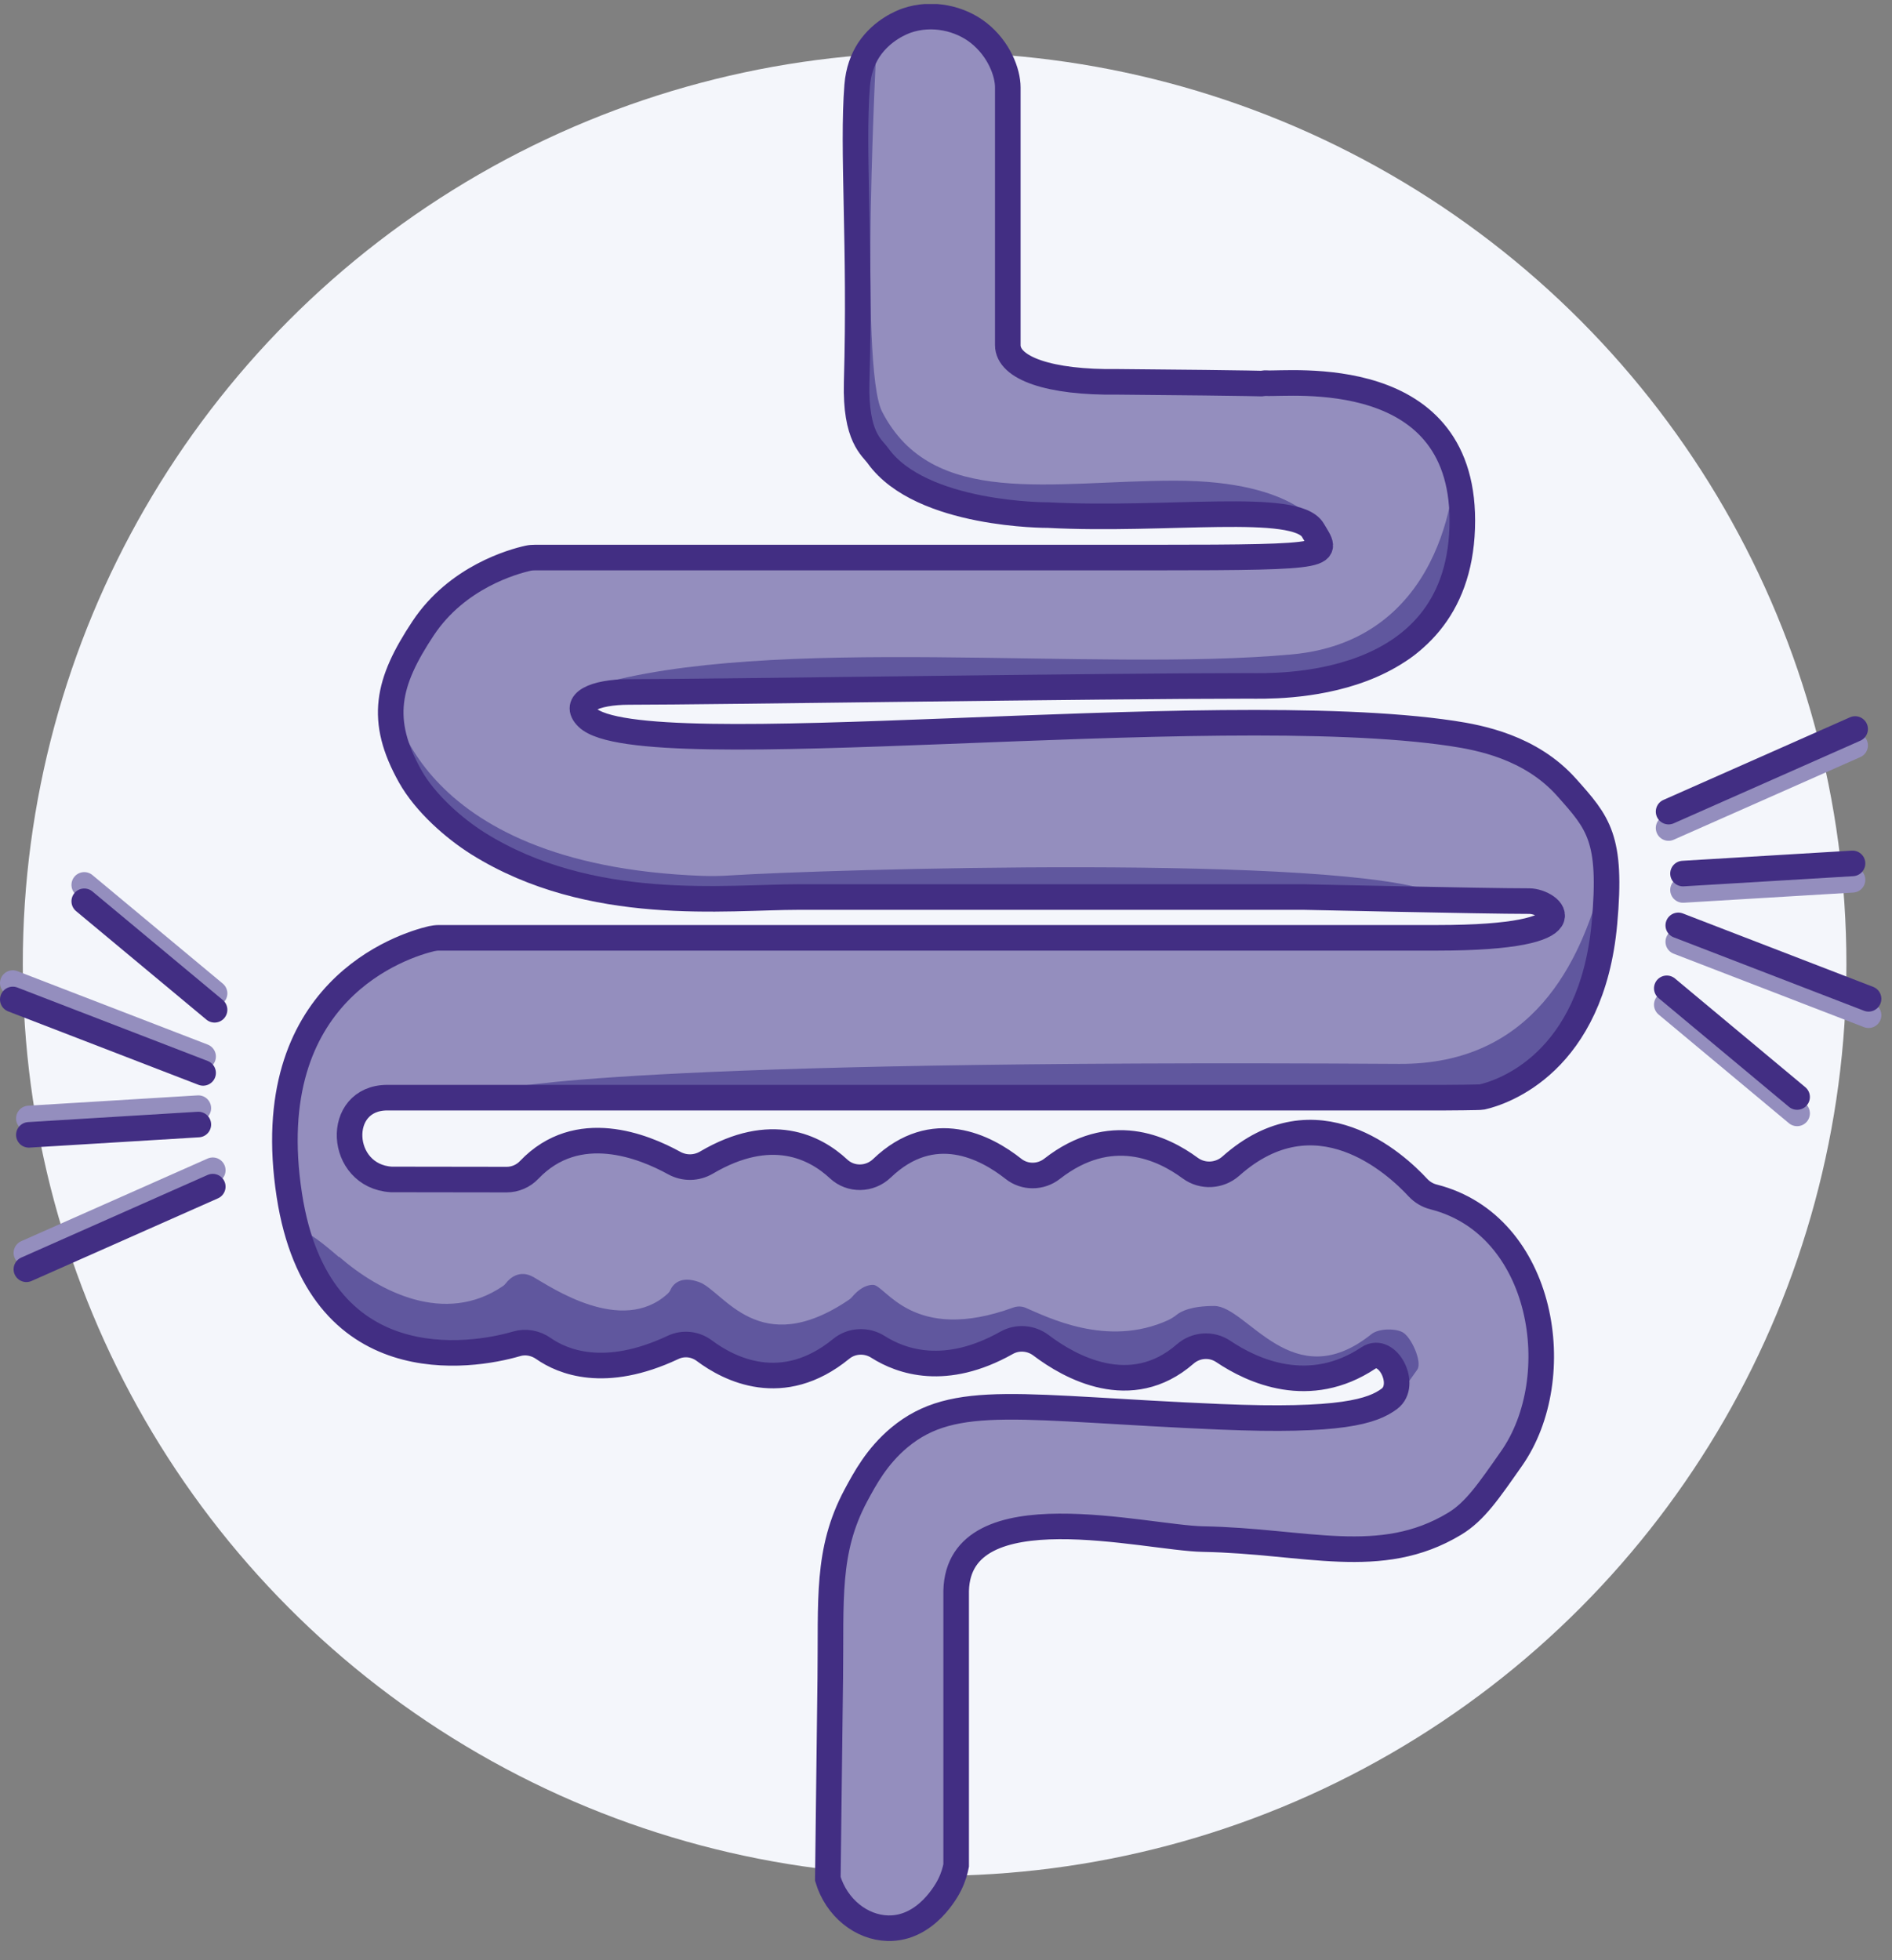 <svg width="83" height="86" viewBox="0 0 83 86" fill="none" xmlns="http://www.w3.org/2000/svg">
<rect x="0" y="0" width="83" height="86" fill="#808080" stroke="none"/>
<circle cx="41" cy="42.297" r="40" fill="#F4F6FB"/>
<g clip-path="url(#clip0_181_26388)">
<path d="M9.413 43.582L3.696 38.822" stroke="#948EBE" stroke-width="1.122" stroke-linecap="round" stroke-linejoin="round"/>
<path d="M8.91 46.351L0.561 43.129" stroke="#948EBE" stroke-width="1.122" stroke-linecap="round" stroke-linejoin="round"/>
<path d="M9.334 51.341L1.158 54.966" stroke="#948EBE" stroke-width="1.122" stroke-linecap="round" stroke-linejoin="round"/>
<path d="M8.701 48.616L1.266 49.069" stroke="#948EBE" stroke-width="1.122" stroke-linecap="round" stroke-linejoin="round"/>
<path fill-rule="evenodd" clip-rule="evenodd" d="M36.423 73.634C36.466 70.197 36.243 68.046 37.545 65.609C37.94 64.875 38.458 63.897 39.458 63.063C41.874 61.057 44.808 61.79 53.524 62.157C58.809 62.38 60.212 61.92 60.952 61.366C61.758 60.762 60.873 59.022 60.032 59.575C57.429 61.301 54.933 60.151 53.653 59.288C53.135 58.942 52.459 59 51.992 59.41C49.605 61.488 46.929 59.978 45.671 59.029C45.232 58.698 44.635 58.648 44.154 58.921C41.478 60.424 39.544 59.748 38.523 59.093C38.012 58.77 37.365 58.799 36.898 59.18C34.323 61.28 31.979 60.064 30.9 59.259C30.497 58.957 29.965 58.907 29.512 59.115C26.521 60.517 24.673 59.741 23.846 59.165C23.5 58.921 23.062 58.835 22.659 58.957C20.696 59.532 13.958 60.647 12.692 52.434C11.311 43.46 17.69 41.475 18.934 41.18C19.042 41.159 19.143 41.144 19.25 41.144H63.052C70.013 41.144 68.043 39.533 67.086 39.533C64.979 39.533 57.378 39.354 57.177 39.354H35.042C31.871 39.354 25.924 40.102 20.976 37.009C19.934 36.355 18.661 35.247 17.992 34.054C16.611 31.587 16.985 29.94 18.56 27.567C20.056 25.309 22.523 24.633 23.17 24.489C23.263 24.468 23.364 24.461 23.465 24.461H50.611C50.611 24.461 50.633 24.461 50.64 24.461C51.122 24.489 57.069 24.986 57.953 24.029C58.593 23.339 57.342 23.209 57.198 23.044C55.343 21.009 52.273 23.102 45.987 22.598C40.299 22.145 38.962 20.606 38.523 19.995C38.264 19.628 37.523 19.189 37.588 16.773C37.761 10.74 37.387 6.562 37.61 3.757C37.66 3.117 37.854 2.599 38.12 2.189C38.71 1.298 39.602 0.967 39.781 0.902C40.91 0.514 42.133 0.809 42.938 1.442C43.83 2.146 44.218 3.175 44.218 3.836V15.141C44.218 16.148 46.038 16.795 49.029 16.752C55.767 16.809 55.307 16.838 55.372 16.824C55.372 16.824 55.422 16.816 55.494 16.809C55.516 16.809 55.537 16.809 55.552 16.809C56.515 16.881 64.404 15.896 64.152 23.173C63.908 30.429 59.241 29.538 58.514 29.66C58.5 29.66 58.054 29.739 57.767 29.811C56.803 30.055 55.81 30.091 54.811 30.091C48.023 30.091 30.066 30.357 26.37 30.357C24.831 30.357 26.967 31.882 26.967 31.882C26.967 31.882 25.284 30.825 25.96 31.479C28.268 33.73 53.063 30.587 63.714 32.177C64.9 32.357 67.151 32.767 68.733 34.543C70.121 36.103 70.732 36.758 70.394 40.49C69.841 46.631 65.929 47.925 65.015 48.127C64.922 48.148 63.498 48.156 63.397 48.156H16.949C15.173 48.156 15.389 51.636 17.158 51.744C17.259 51.744 22.134 51.751 22.22 51.751C22.594 51.751 22.954 51.593 23.206 51.327C25.327 49.098 28.239 50.291 29.57 51.025C30.009 51.269 30.548 51.262 30.979 51.011C33.827 49.335 35.754 50.327 36.797 51.298C37.329 51.794 38.156 51.766 38.681 51.269C40.932 49.112 43.248 50.342 44.448 51.291C44.945 51.687 45.649 51.679 46.153 51.291C48.706 49.299 51 50.37 52.208 51.262C52.74 51.658 53.473 51.629 53.97 51.19C57.716 47.839 61.218 51.047 62.203 52.118C62.391 52.319 62.635 52.463 62.901 52.528C67.748 53.765 68.805 60.453 66.302 64.012C65.303 65.436 64.706 66.328 63.807 66.867C60.55 68.83 57.278 67.615 52.776 67.536C50.266 67.493 42.061 65.343 41.946 69.801V81.854C41.903 82.076 41.824 82.371 41.658 82.702C41.565 82.896 40.651 84.644 38.954 84.608C37.782 84.579 36.696 83.709 36.315 82.443L36.423 73.62V73.634Z" fill="#948EBE"/>
<path fill-rule="evenodd" clip-rule="evenodd" d="M14.871 55.131C16.655 56.684 19.517 58.144 22.048 56.433C22.106 56.397 22.156 56.346 22.199 56.289C22.343 56.102 22.782 55.67 23.407 56.03C24.177 56.468 27.269 58.59 29.283 56.763C29.34 56.713 29.39 56.648 29.419 56.576C29.513 56.375 29.829 55.936 30.685 56.253C31.756 56.656 33.295 59.697 37.243 57.022C37.294 56.986 37.344 56.943 37.387 56.893C37.517 56.735 37.862 56.368 38.3 56.368C38.847 56.368 40.033 58.978 44.463 57.36C44.629 57.303 44.809 57.303 44.974 57.367C45.916 57.763 48.562 59.144 51.252 57.914C51.388 57.849 51.511 57.77 51.626 57.677C51.806 57.533 52.251 57.295 53.265 57.295C54.725 57.295 56.696 61.308 60.162 58.532C60.464 58.288 61.168 58.266 61.514 58.439C61.902 58.626 62.405 59.755 62.175 60.086C60.572 62.416 61.355 60.373 61.262 60.366C61.176 60.366 60.687 59.539 60.579 59.518C60.449 59.489 60.313 59.503 60.183 59.561C59.802 59.719 58.918 60.1 58.58 60.28C58.199 60.488 57.113 60.481 56.839 60.474C56.796 60.474 56.76 60.474 56.717 60.46L55.214 60.158C55.142 60.143 55.07 60.114 55.006 60.078L53.797 59.374C53.797 59.374 53.74 59.345 53.704 59.331L53.208 59.129C53.042 59.065 52.855 59.065 52.69 59.129L52.043 59.403C52 59.417 51.964 59.438 51.928 59.467L51.115 60.014C51.065 60.05 51.014 60.071 50.957 60.093L49.871 60.467C49.778 60.496 49.684 60.51 49.591 60.503L48.109 60.381C48.016 60.373 47.922 60.345 47.836 60.301L46.362 59.503C46.362 59.503 46.326 59.482 46.311 59.474L45.585 58.986C45.477 58.914 45.355 58.878 45.226 58.87L44.514 58.849C44.406 58.849 44.298 58.87 44.204 58.914L43.032 59.453C43.032 59.453 42.982 59.474 42.96 59.482L41.839 59.856C41.745 59.884 41.651 59.899 41.558 59.884L40.278 59.762C40.213 59.762 40.156 59.74 40.091 59.719L38.588 59.136C38.588 59.136 38.538 59.122 38.516 59.115L37.855 58.942C37.689 58.899 37.509 58.921 37.358 59L36.682 59.359C36.682 59.359 36.654 59.374 36.647 59.381L35.345 60.194C35.244 60.251 35.136 60.287 35.021 60.294L34.007 60.352C33.964 60.352 33.921 60.352 33.878 60.352L32.051 60.107C31.929 60.093 31.814 60.043 31.721 59.964L30.699 59.165C30.534 59.036 30.311 58.986 30.102 59.043L29.254 59.259C29.254 59.259 29.196 59.273 29.168 59.288L27.499 59.964C27.384 60.007 27.262 60.021 27.14 60.007L24.479 59.618C24.393 59.604 24.306 59.575 24.234 59.532L23.393 59.043C23.264 58.964 23.113 58.935 22.962 58.957L19.783 59.359C19.718 59.367 19.654 59.359 19.589 59.359L16.569 58.87C16.425 58.849 16.295 58.784 16.195 58.683L14.102 56.62C14.023 56.548 13.965 56.454 13.937 56.353L13.786 55.735C13.563 55.081 11.981 52.636 14.871 55.153" fill="#60579E"/>
<path fill-rule="evenodd" clip-rule="evenodd" d="M22.163 47.76C22.163 47.76 27.183 46.459 61.384 46.674C67.288 46.71 69.337 42.108 70.236 38.793C70.258 38.706 70.402 40.267 70.423 40.181L69.15 45.286L66.288 47.552L63.397 48.321L22.17 47.767L22.163 47.76Z" fill="#60579E"/>
<path fill-rule="evenodd" clip-rule="evenodd" d="M17.158 30.422C17.158 30.422 17.884 37.951 30.814 38.426C31.231 38.44 31.648 38.433 32.058 38.404C36.129 38.146 58.932 37.448 63.059 39.203L29.333 39.533L23.774 38.347L19.143 35.931L17.151 32.522V30.415L17.158 30.422Z" fill="#60579E"/>
<path fill-rule="evenodd" clip-rule="evenodd" d="M63.829 20.455C63.829 20.455 63.721 28.071 56.659 28.711C47.965 29.502 33.806 27.783 25.989 30.099L30.893 30.343H56.53L60.521 29.142L63.067 26.712L64.16 23.655L63.836 20.448L63.829 20.455Z" fill="#60579E"/>
<path fill-rule="evenodd" clip-rule="evenodd" d="M38.465 1.693C38.465 1.693 37.689 16.112 38.696 18.061C40.896 22.325 46.117 21.088 51.546 21.088C56.976 21.088 57.939 23.202 57.939 23.202L56.659 22.39L54.293 22.548L49.051 22.713L44.858 22.49L41.227 21.728L39.328 20.793L37.984 19.247L37.602 17.492L37.631 3.628L38.465 1.708V1.693Z" fill="#60579E"/>
<path d="M36.423 73.634C36.467 70.197 36.244 68.046 37.545 65.609C37.941 64.875 38.459 63.897 39.458 63.063C41.874 61.057 44.808 61.79 53.524 62.157C58.81 62.38 60.212 61.92 60.953 61.366C61.758 60.762 60.873 59.022 60.032 59.575C57.436 61.301 54.941 60.151 53.661 59.288C53.143 58.942 52.46 58.993 51.992 59.403C49.605 61.481 46.922 59.971 45.671 59.022C45.233 58.691 44.636 58.64 44.154 58.914C41.479 60.417 39.544 59.741 38.523 59.093C38.02 58.77 37.358 58.799 36.898 59.18C34.324 61.28 31.979 60.064 30.901 59.259C30.498 58.957 29.973 58.899 29.52 59.115C26.521 60.525 24.673 59.741 23.846 59.165C23.501 58.921 23.062 58.835 22.659 58.957C20.696 59.532 13.958 60.647 12.692 52.434C11.312 43.453 17.698 41.475 18.934 41.18C19.042 41.159 19.143 41.144 19.251 41.144H63.052C70.013 41.144 68.043 39.533 67.087 39.533C64.98 39.533 57.379 39.354 57.177 39.354H35.043C31.871 39.354 25.924 40.102 20.977 37.009C19.934 36.355 18.661 35.247 17.992 34.054C16.612 31.587 16.985 29.94 18.56 27.567C20.056 25.309 22.523 24.633 23.17 24.489C23.264 24.468 23.364 24.461 23.465 24.461H50.612C58.73 24.461 58.242 24.367 57.594 23.26C56.854 22.001 51.187 22.871 45.98 22.598C45.98 22.598 40.407 22.634 38.516 19.995C38.257 19.628 37.516 19.189 37.581 16.773C37.754 10.74 37.38 6.562 37.603 3.757C37.653 3.117 37.847 2.599 38.113 2.189C38.703 1.298 39.595 0.967 39.775 0.902C40.904 0.514 42.126 0.809 42.931 1.442C43.823 2.146 44.211 3.175 44.211 3.836V15.141C44.211 16.148 46.031 16.795 49.022 16.752C55.761 16.809 55.3 16.838 55.365 16.824C55.365 16.824 55.415 16.816 55.487 16.809C55.509 16.809 55.53 16.809 55.545 16.809C56.508 16.881 64.397 15.896 64.145 23.173C63.901 30.429 55.804 30.091 54.804 30.091C48.016 30.091 31.289 30.357 27.6 30.357C26.061 30.357 25.097 30.825 25.766 31.479C28.074 33.73 53.057 30.587 63.707 32.177C64.893 32.357 67.144 32.767 68.726 34.543C70.114 36.103 70.725 36.758 70.387 40.49C69.834 46.631 65.922 47.925 65.008 48.127C64.915 48.148 63.491 48.156 63.39 48.156H16.993C14.67 48.156 14.843 51.6 17.165 51.744C17.266 51.744 22.134 51.751 22.228 51.751C22.602 51.751 22.961 51.593 23.213 51.327C25.334 49.098 28.247 50.291 29.577 51.025C30.023 51.269 30.555 51.262 30.994 51.003C33.827 49.335 35.755 50.32 36.79 51.284C37.322 51.78 38.156 51.766 38.689 51.255C40.939 49.098 43.255 50.327 44.456 51.277C44.952 51.672 45.657 51.665 46.153 51.277C48.713 49.278 51 50.349 52.215 51.248C52.755 51.643 53.495 51.6 53.992 51.162C57.731 47.832 61.219 51.039 62.204 52.104C62.391 52.305 62.635 52.449 62.901 52.514C67.748 53.75 68.805 60.438 66.303 63.998C65.303 65.422 64.706 66.313 63.807 66.853C60.55 68.816 57.278 67.601 52.776 67.522C50.266 67.478 42.061 65.328 41.946 69.787V81.839C41.903 82.062 41.824 82.357 41.659 82.688C41.565 82.882 40.652 84.629 38.955 84.594C37.782 84.565 36.697 83.695 36.316 82.429C36.352 79.488 36.387 76.546 36.423 73.605V73.634Z" stroke="#422E83" stroke-width="1.122"/>
<path d="M9.413 44.301L3.696 39.541" stroke="#422E83" stroke-width="1.122" stroke-linecap="round" stroke-linejoin="round"/>
<path d="M8.91 47.07L0.561 43.848" stroke="#422E83" stroke-width="1.122" stroke-linecap="round" stroke-linejoin="round"/>
<path d="M9.334 52.06L1.158 55.685" stroke="#422E83" stroke-width="1.122" stroke-linecap="round" stroke-linejoin="round"/>
<path d="M8.701 49.335L1.266 49.788" stroke="#422E83" stroke-width="1.122" stroke-linecap="round" stroke-linejoin="round"/>
<path d="M73.12 44.078L78.837 48.846" stroke="#948EBE" stroke-width="1.122" stroke-linecap="round" stroke-linejoin="round"/>
<path d="M73.624 41.317L81.972 44.538" stroke="#948EBE" stroke-width="1.122" stroke-linecap="round" stroke-linejoin="round"/>
<path d="M73.199 36.326L81.383 32.702" stroke="#948EBE" stroke-width="1.122" stroke-linecap="round" stroke-linejoin="round"/>
<path d="M73.832 39.044L81.268 38.598" stroke="#948EBE" stroke-width="1.122" stroke-linecap="round" stroke-linejoin="round"/>
<path d="M73.12 43.359L78.837 48.127" stroke="#422E83" stroke-width="1.122" stroke-linecap="round" stroke-linejoin="round"/>
<path d="M73.624 40.598L81.972 43.819" stroke="#422E83" stroke-width="1.122" stroke-linecap="round" stroke-linejoin="round"/>
<path d="M73.199 35.607L81.383 31.983" stroke="#422E83" stroke-width="1.122" stroke-linecap="round" stroke-linejoin="round"/>
<path d="M73.832 38.325L81.268 37.879" stroke="#422E83" stroke-width="1.122" stroke-linecap="round" stroke-linejoin="round"/>
</g>
<defs>
<clipPath id="clip0_181_26388">
<rect width="82.533" height="85" fill="white" transform="translate(0 0.176)"/>
</clipPath>
</defs>
</svg>
